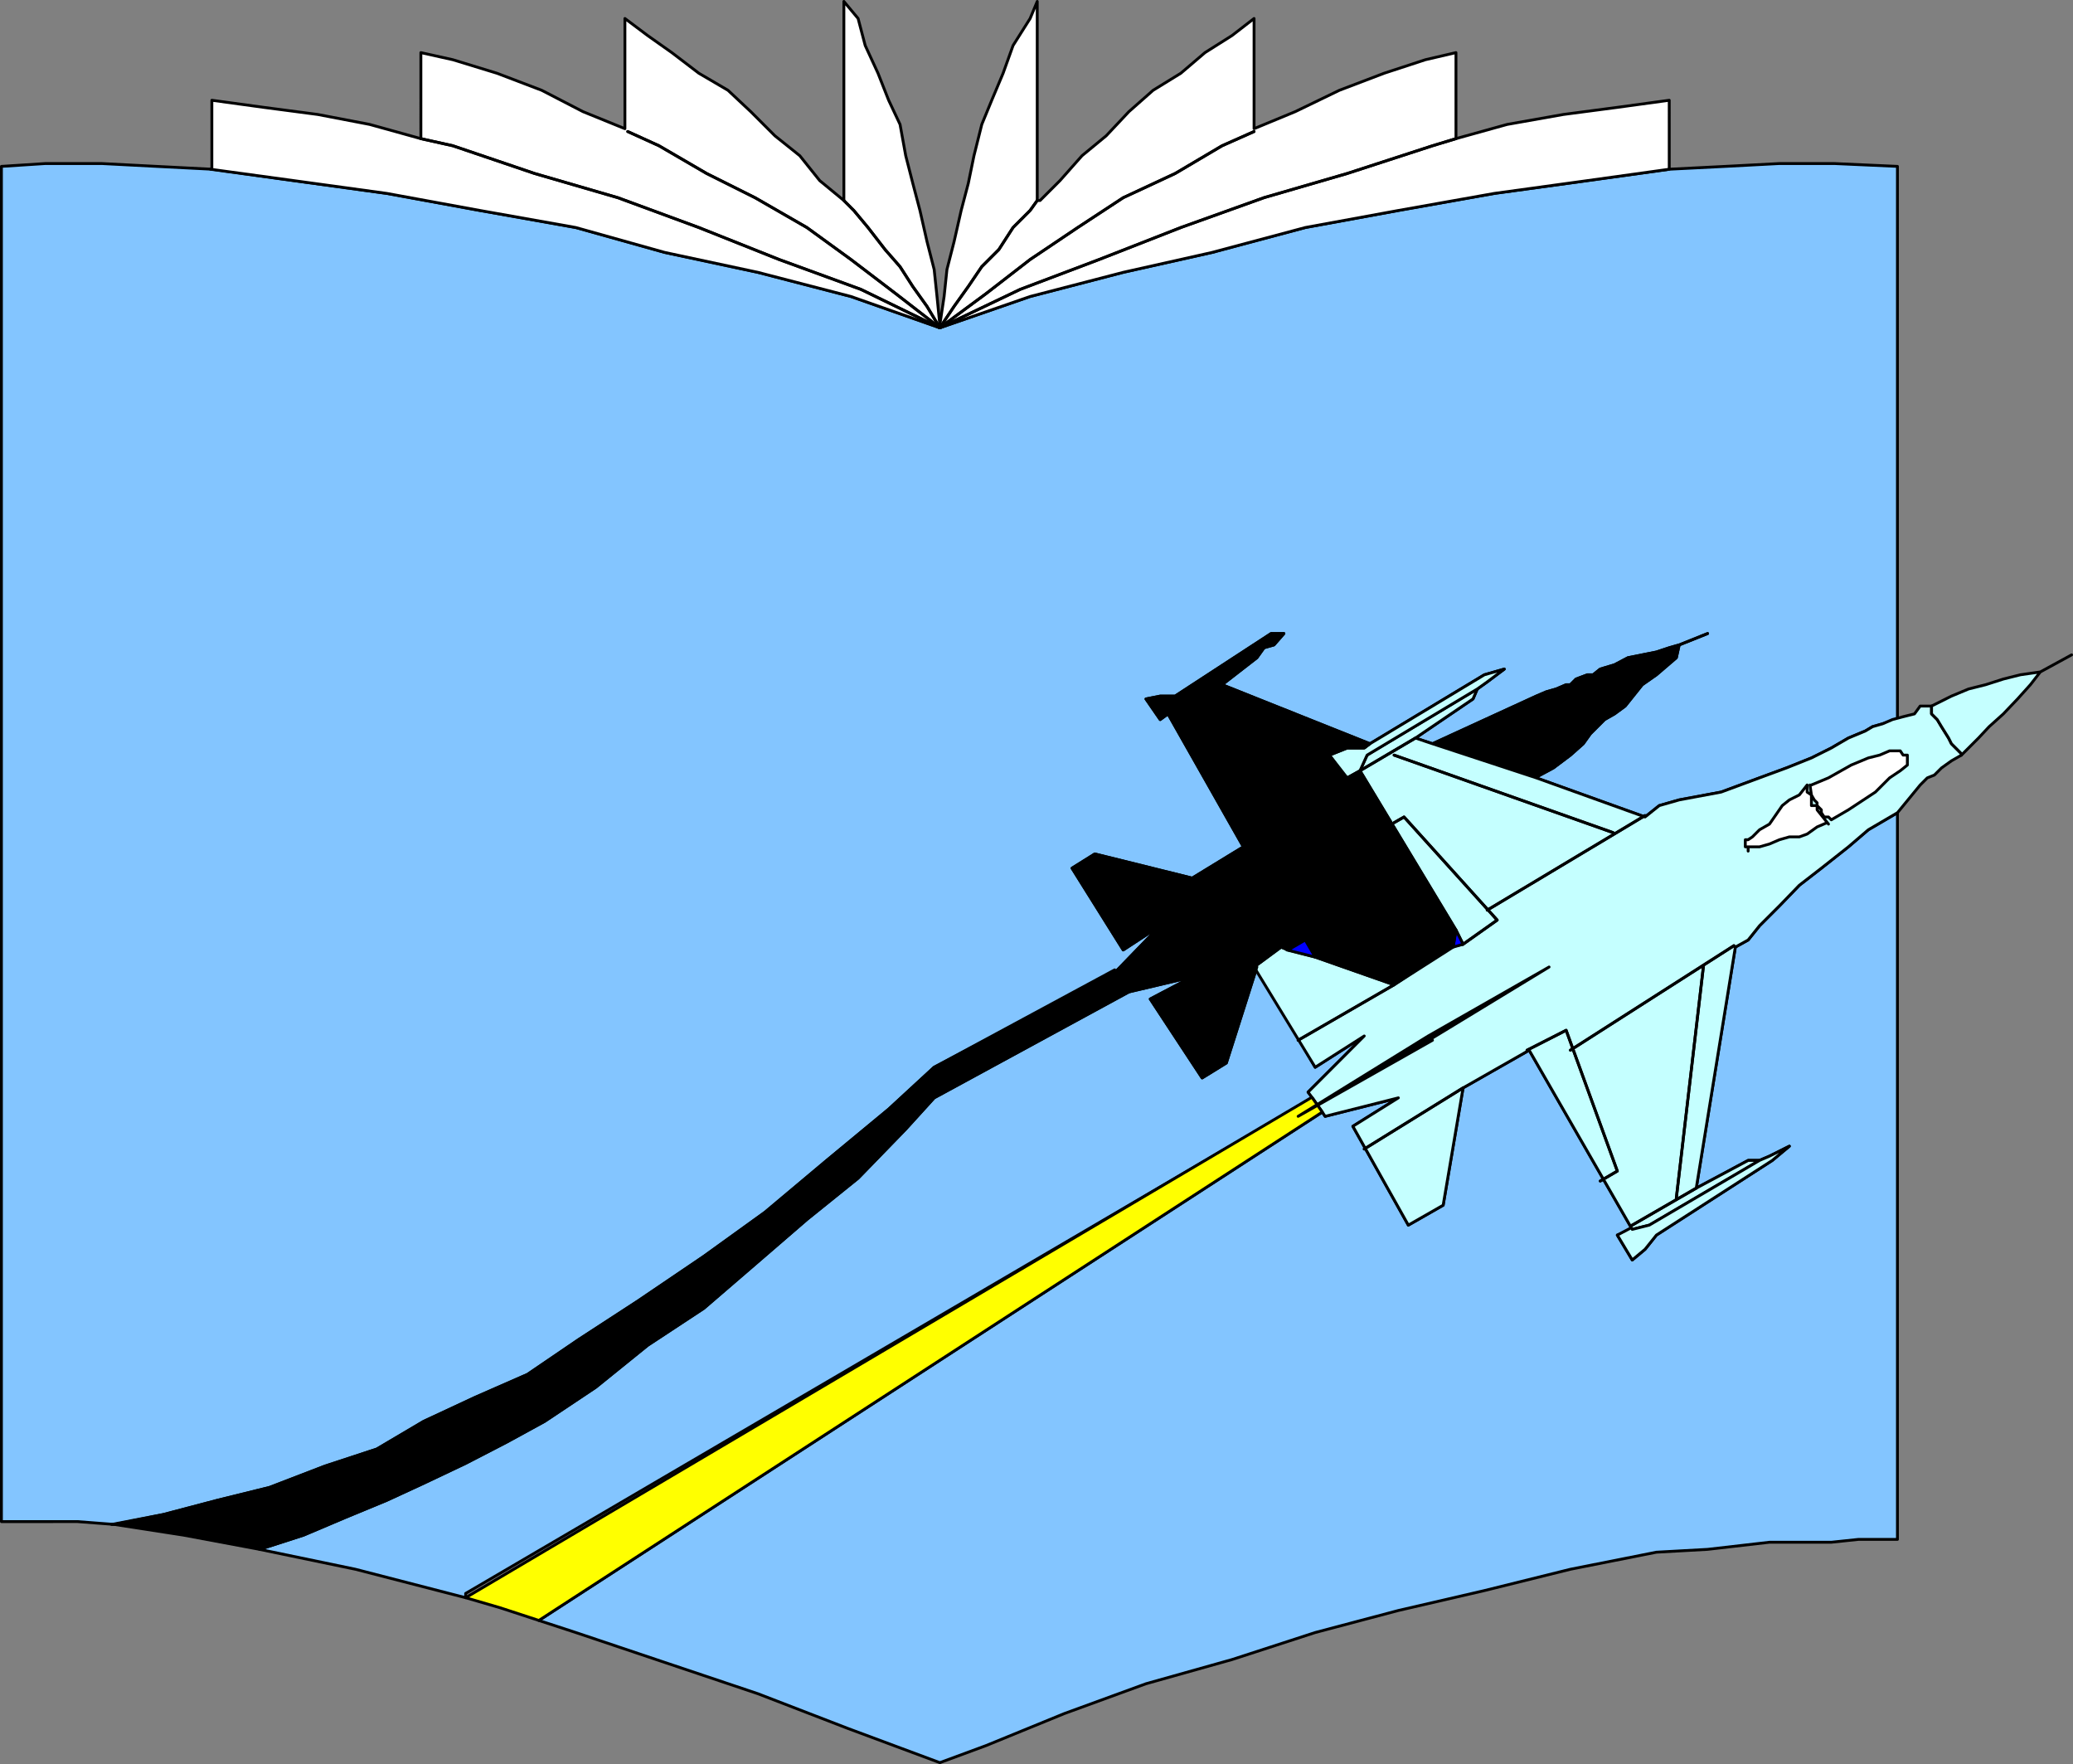 <?xml version="1.0" encoding="UTF-8" standalone="no"?>
<svg
   version="1.0"
   width="124.677mm"
   height="106.08mm"
   id="svg66"
   sodipodi:docname="Air Force Manual.wmf"
   xmlns:inkscape="http://www.inkscape.org/namespaces/inkscape"
   xmlns:sodipodi="http://sodipodi.sourceforge.net/DTD/sodipodi-0.dtd"
   xmlns="http://www.w3.org/2000/svg"
   xmlns:svg="http://www.w3.org/2000/svg">
  <rect width="100%" height="100%" fill="#808080" stroke="none"/>
  <sodipodi:namedview
     id="namedview66"
     pagecolor="#ffffff"
     bordercolor="#000000"
     borderopacity="0.25"
     inkscape:showpageshadow="2"
     inkscape:pageopacity="0.0"
     inkscape:pagecheckerboard="0"
     inkscape:deskcolor="#d1d1d1"
     inkscape:document-units="mm" />
  <defs
     id="defs1">
    <pattern
       id="WMFhbasepattern"
       patternUnits="userSpaceOnUse"
       width="6"
       height="6"
       x="0"
       y="0" />
  </defs>
  <path
     style="fill:#83c5ff;fill-opacity:1;fill-rule:evenodd;stroke:none"
     d="m 385.577,270.036 8.888,-54.783 2.909,-1.616 2.586,-3.232 4.525,-4.525 4.525,-4.686 5.01,-3.878 6.141,-4.848 4.525,-3.878 6.626,-3.878 v 165.157 h -8.888 l -6.141,0.646 h -14.059 l -14.059,1.616 -11.635,0.646 -19.554,3.878 -19.554,4.848 -19.554,4.525 -18.907,5.01 -18.907,6.141 -19.554,5.494 -18.584,6.787 -17.776,7.272 -10.504,3.878 -20.846,-7.757 -20.523,-7.918 -21.17,-7.11 -20.2,-6.787 -8.403,-2.747 178.083,-115.545 0.646,0.97 16.645,-4.202 -10.342,6.464 12.605,22.463 7.918,-4.525 4.525,-26.664 15.029,-8.565 23.432,40.724 -3.394,1.293 3.394,5.656 2.909,-2.424 2.586,-3.232 26.341,-16.968 3.878,-3.232 -4.525,2.262 -2.262,0.97 h -2.586 z"
     id="path1" />
  <path
     style="fill:none;stroke:#000000;stroke-width:0.646px;stroke-linecap:round;stroke-linejoin:round;stroke-miterlimit:4;stroke-dasharray:none;stroke-opacity:1"
     d="m 385.577,270.036 8.888,-54.783 2.909,-1.616 2.586,-3.232 4.525,-4.525 4.525,-4.686 5.01,-3.878 6.141,-4.848 4.525,-3.878 6.626,-3.878 v 165.157 h -8.888 l -6.141,0.646 h -14.059 l -14.059,1.616 -11.635,0.646 -19.554,3.878 -19.554,4.848 -19.554,4.525 -18.907,5.01 -18.907,6.141 -19.554,5.494 -18.584,6.787 -17.776,7.272 -10.504,3.878 -20.846,-7.757 -20.523,-7.918 -21.17,-7.11 -20.2,-6.787 -8.403,-2.747 178.083,-115.545 0.646,0.97 16.645,-4.202 -10.342,6.464 12.605,22.463 7.918,-4.525 4.525,-26.664 15.029,-8.565 23.432,40.724 -3.394,1.293 3.394,5.656 2.909,-2.424 2.586,-3.232 26.341,-16.968 3.878,-3.232 -4.525,2.262 -2.262,0.97 h -2.586 l -11.797,6.302 v 0"
     id="path2" />
  <path
     style="fill:#83c5ff;fill-opacity:1;fill-rule:evenodd;stroke:none"
     d="m 256.621,225.434 14.382,-3.394 -9.534,5.01 11.797,17.938 5.494,-3.394 6.949,-21.816 13.251,22.786 11.15,-7.11 -12.766,12.767 0.97,1.293 -192.465,112.636 v 0.97 l -25.048,-6.464 -21.816,-4.525 10.019,-3.232 9.534,-4.04 9.373,-3.878 8.403,-3.878 9.534,-4.525 9.373,-4.848 8.565,-4.686 11.635,-7.757 11.797,-9.534 12.766,-8.403 11.635,-10.019 11.797,-10.181 11.635,-9.373 10.827,-11.15 6.464,-7.11 z"
     id="path3" />
  <path
     style="fill:none;stroke:#000000;stroke-width:0.646px;stroke-linecap:round;stroke-linejoin:round;stroke-miterlimit:4;stroke-dasharray:none;stroke-opacity:1"
     d="m 256.621,225.434 14.382,-3.394 -9.534,5.01 11.797,17.938 5.494,-3.394 6.949,-21.816 13.251,22.786 11.15,-7.11 -12.766,12.767 0.97,1.293 -192.465,112.636 v 0.97 l -25.048,-6.464 -21.816,-4.525 10.019,-3.232 9.534,-4.04 9.373,-3.878 8.403,-3.878 9.534,-4.525 9.373,-4.848 8.565,-4.686 11.635,-7.757 11.797,-9.534 12.766,-8.403 11.635,-10.019 11.797,-10.181 11.635,-9.373 10.827,-11.15 6.464,-7.11 44.278,-24.079 v 0"
     id="path4" />
  <path
     style="fill:#83c5ff;fill-opacity:1;fill-rule:evenodd;stroke:none"
     d="m 348.894,176.792 4.202,-2.262 3.878,-2.909 2.909,-2.586 1.616,-2.262 1.616,-1.616 1.616,-1.616 2.262,-1.293 2.424,-1.778 3.878,-4.848 3.232,-2.262 4.525,-3.878 0.646,-2.909 6.464,-2.586 -6.464,2.586 -2.262,0.646 -2.909,0.97 -3.232,0.646 -3.232,0.646 -3.07,1.616 -3.232,0.97 -1.616,1.293 h -1.293 l -2.586,0.97 -1.293,1.293 h -0.97 l -2.262,0.97 -2.262,0.646 -2.262,0.97 -23.594,10.827 -3.878,-1.293 13.09,-8.888 0.97,-2.262 2.262,-1.616 3.878,-2.909 -4.525,1.293 -26.018,15.675 -33.613,-13.413 7.918,-6.141 1.616,-2.262 2.262,-0.646 2.262,-2.586 h -2.909 l -21.816,14.221 h -3.394 l -3.232,0.646 3.232,4.686 1.778,-1.293 17.13,30.219 -11.635,7.11 -22.139,-5.494 -5.171,3.232 11.635,18.584 8.403,-5.494 -10.019,10.342 -41.37,21.816 -10.342,9.534 -14.059,11.635 -14.059,11.797 -13.898,10.019 -15.029,10.181 -13.413,8.726 -11.635,7.918 -11.797,5.171 -11.797,5.494 -10.666,6.302 -11.797,3.878 -12.605,4.848 -11.797,2.909 -12.282,3.232 -11.15,2.262 -8.403,-0.646 H 9.05 0.323 V 37.815 L 10.342,37.168 h 12.766 l 12.443,0.646 12.605,0.646 18.584,2.586 21.17,2.909 21.17,3.878 21.816,3.878 20.2,5.656 21.17,4.525 21.17,5.494 20.2,7.11 20.523,-7.11 21.17,-5.494 20.2,-4.525 21.17,-5.656 21.17,-3.878 21.816,-3.878 21.17,-2.909 18.584,-2.586 12.766,-0.646 12.282,-0.646 h 12.443 l 14.382,0.646 V 163.54 l -3.394,0.97 -2.262,0.646 -1.616,0.97 -3.878,1.616 -3.878,2.262 -4.525,2.262 -5.656,2.262 -6.141,2.262 -8.726,3.232 -9.534,1.778 -4.525,1.293 -3.232,2.586 -24.725,-8.888 v 0 z"
     id="path5" />
  <path
     style="fill:none;stroke:#000000;stroke-width:0.646px;stroke-linecap:round;stroke-linejoin:round;stroke-miterlimit:4;stroke-dasharray:none;stroke-opacity:1"
     d="m 348.894,176.792 4.202,-2.262 3.878,-2.909 2.909,-2.586 1.616,-2.262 1.616,-1.616 1.616,-1.616 2.262,-1.293 2.424,-1.778 3.878,-4.848 3.232,-2.262 4.525,-3.878 0.646,-2.909 6.464,-2.586 -6.464,2.586 -2.262,0.646 -2.909,0.97 -3.232,0.646 -3.232,0.646 -3.07,1.616 -3.232,0.97 -1.616,1.293 h -1.293 l -2.586,0.97 -1.293,1.293 h -0.97 l -2.262,0.97 -2.262,0.646 -2.262,0.97 -23.594,10.827 -3.878,-1.293 13.09,-8.888 0.97,-2.262 2.262,-1.616 3.878,-2.909 -4.525,1.293 -26.018,15.675 -33.613,-13.413 7.918,-6.141 1.616,-2.262 2.262,-0.646 2.262,-2.586 h -2.909 l -21.816,14.221 h -3.394 l -3.232,0.646 3.232,4.686 1.778,-1.293 17.13,30.219 -11.635,7.11 -22.139,-5.494 -5.171,3.232 11.635,18.584 8.403,-5.494 -10.019,10.342 -41.37,21.816 -10.342,9.534 -14.059,11.635 -14.059,11.797 -13.898,10.019 -15.029,10.181 -13.413,8.726 -11.635,7.918 -11.797,5.171 -11.797,5.494 -10.666,6.302 -11.797,3.878 -12.605,4.848 -11.797,2.909 -12.282,3.232 -11.15,2.262 -8.403,-0.646 H 9.05 0.323 V 37.815 L 10.342,37.168 h 12.766 l 12.443,0.646 12.605,0.646 18.584,2.586 21.17,2.909 21.17,3.878 21.816,3.878 20.2,5.656 21.17,4.525 21.17,5.494 20.2,7.11 20.523,-7.11 21.17,-5.494 20.2,-4.525 21.17,-5.656 21.17,-3.878 21.816,-3.878 21.17,-2.909 18.584,-2.586 12.766,-0.646 12.282,-0.646 h 12.443 l 14.382,0.646 V 163.54 l -3.394,0.97 -2.262,0.646 -1.616,0.97 -3.878,1.616 -3.878,2.262 -4.525,2.262 -5.656,2.262 -6.141,2.262 -8.726,3.232 -9.534,1.778 -4.525,1.293 -3.232,2.586 -24.725,-8.888 v 0"
     id="path6" />
  <path
     style="fill:#ffffff;fill-opacity:1;fill-rule:evenodd;stroke:none"
     d="m 47.834,38.461 18.907,2.586 21.17,2.909 21.17,3.878 21.816,3.878 20.2,5.656 21.17,4.525 21.17,5.494 20.2,7.11 20.523,-7.11 21.17,-5.494 20.2,-4.525 21.17,-5.656 21.17,-3.878 21.816,-3.878 21.17,-2.909 18.584,-2.586 V 22.786 l -11.797,1.616 -12.282,1.616 -12.766,2.262 -11.635,3.232 V 11.958 l -6.949,1.616 -9.373,3.07 -10.181,3.878 -10.019,4.848 -9.373,3.878 V 4.202 l -5.01,3.878 -6.141,3.878 -5.494,4.686 -6.302,3.878 -5.494,4.848 -5.171,5.494 -5.494,4.525 -5.01,5.656 -4.525,4.525 h -0.646 V 0.323 l -1.616,3.878 -3.878,6.141 -2.262,6.302 -2.586,6.141 -2.262,5.494 -1.778,7.11 -1.293,6.302 -1.616,6.141 -1.616,7.11 -1.616,6.302 -0.646,6.141 -0.97,6.464 -0.646,-6.464 -0.646,-6.141 -1.616,-6.302 -1.616,-7.11 -1.616,-6.141 -1.616,-6.302 -1.293,-7.11 -2.586,-5.494 -2.424,-6.141 -2.909,-6.302 -1.616,-6.141 -3.232,-3.878 V 45.572 l -5.494,-4.525 -4.525,-5.656 -5.656,-4.525 -5.494,-5.494 -5.171,-4.848 -6.626,-3.878 -6.141,-4.686 -5.494,-3.878 -5.171,-3.878 V 29.25 l -9.534,-3.878 -9.373,-4.848 -10.181,-3.878 -10.019,-3.07 -7.272,-1.616 V 31.512 L 84.032,28.28 72.235,26.018 59.954,24.402 48.157,22.786 v 15.675 0 z"
     id="path7" />
  <path
     style="fill:none;stroke:#000000;stroke-width:0.646px;stroke-linecap:round;stroke-linejoin:round;stroke-miterlimit:4;stroke-dasharray:none;stroke-opacity:1"
     d="m 47.834,38.461 18.907,2.586 21.17,2.909 21.17,3.878 21.816,3.878 20.2,5.656 21.17,4.525 21.17,5.494 20.2,7.11 20.523,-7.11 21.17,-5.494 20.2,-4.525 21.17,-5.656 21.17,-3.878 21.816,-3.878 21.17,-2.909 18.584,-2.586 V 22.786 l -11.797,1.616 -12.282,1.616 -12.766,2.262 -11.635,3.232 V 11.958 l -6.949,1.616 -9.373,3.07 -10.181,3.878 -10.019,4.848 -9.373,3.878 V 4.202 l -5.01,3.878 -6.141,3.878 -5.494,4.686 -6.302,3.878 -5.494,4.848 -5.171,5.494 -5.494,4.525 -5.01,5.656 -4.525,4.525 h -0.646 V 0.323 l -1.616,3.878 -3.878,6.141 -2.262,6.302 -2.586,6.141 -2.262,5.494 -1.778,7.11 -1.293,6.302 -1.616,6.141 -1.616,7.11 -1.616,6.302 -0.646,6.141 -0.97,6.464 -0.646,-6.464 -0.646,-6.141 -1.616,-6.302 -1.616,-7.11 -1.616,-6.141 -1.616,-6.302 -1.293,-7.11 -2.586,-5.494 -2.424,-6.141 -2.909,-6.302 -1.616,-6.141 -3.232,-3.878 V 45.572 l -5.494,-4.525 -4.525,-5.656 -5.656,-4.525 -5.494,-5.494 -5.171,-4.848 -6.626,-3.878 -6.141,-4.686 -5.494,-3.878 -5.171,-3.878 V 29.25 l -9.534,-3.878 -9.373,-4.848 -10.181,-3.878 -10.019,-3.07 -7.272,-1.616 V 31.512 L 84.032,28.28 72.235,26.018 59.954,24.402 48.157,22.786 v 15.675 0"
     id="path8" />
  <path
     style="fill:#000000;fill-opacity:1;fill-rule:evenodd;stroke:none"
     d="m 348.894,176.792 4.202,-2.262 3.878,-2.909 2.909,-2.586 1.616,-2.262 1.616,-1.616 1.616,-1.616 2.262,-1.293 2.424,-1.778 3.878,-4.848 3.232,-2.262 4.525,-3.878 0.646,-2.909 6.464,-2.586 -6.464,2.586 -2.262,0.646 -2.909,0.97 -3.232,0.646 -3.232,0.646 -3.07,1.616 -3.232,0.97 -1.616,1.293 h -1.293 l -2.586,0.97 -1.293,1.293 h -0.97 l -2.262,0.97 -2.262,0.646 -2.262,0.97 -23.594,10.827 23.594,7.757 v 0 z"
     id="path9" />
  <path
     style="fill:none;stroke:#000000;stroke-width:0.646px;stroke-linecap:round;stroke-linejoin:round;stroke-miterlimit:4;stroke-dasharray:none;stroke-opacity:1"
     d="m 348.894,176.792 4.202,-2.262 3.878,-2.909 2.909,-2.586 1.616,-2.262 1.616,-1.616 1.616,-1.616 2.262,-1.293 2.424,-1.778 3.878,-4.848 3.232,-2.262 4.525,-3.878 0.646,-2.909 6.464,-2.586 -6.464,2.586 -2.262,0.646 -2.909,0.97 -3.232,0.646 -3.232,0.646 -3.07,1.616 -3.232,0.97 -1.616,1.293 h -1.293 l -2.586,0.97 -1.293,1.293 h -0.97 l -2.262,0.97 -2.262,0.646 -2.262,0.97 -23.594,10.827 23.594,7.757 v 0"
     id="path10" />
  <path
     style="fill:#c5ffff;fill-opacity:1;fill-rule:evenodd;stroke:none"
     d="m 445.854,171.297 -2.262,-2.262 -0.646,-1.293 -1.616,-2.586 -0.97,-1.616 -1.293,-1.293 v -1.778 h -2.586 l -1.293,1.778 -2.586,0.646 -2.424,0.646 -2.262,0.97 -2.262,0.646 -1.616,0.97 -3.878,1.616 -3.878,2.262 -4.525,2.262 -5.656,2.262 -6.141,2.262 -8.726,3.232 -9.534,1.778 -4.525,1.293 -3.232,2.586 -24.725,-8.888 -23.594,-7.757 -3.878,-1.293 13.09,-8.888 0.97,-2.262 -25.048,15.029 -1.616,3.555 21.816,36.199 1.616,3.232 -2.909,0.646 -12.766,8.565 -17.938,-6.302 -6.141,-1.616 -1.616,-0.646 -6.141,4.525 13.898,22.786 11.15,-7.11 -12.766,12.767 0.97,1.293 2.262,3.232 0.646,0.97 16.645,-4.202 -10.342,6.464 12.605,22.463 7.918,-4.525 4.525,-26.664 15.029,-8.565 23.432,40.724 3.878,-0.97 25.048,-14.706 h -2.586 l -11.797,6.302 8.888,-54.783 2.909,-1.616 2.586,-3.232 4.525,-4.525 4.525,-4.686 5.01,-3.878 6.141,-4.848 4.525,-3.878 6.626,-3.878 5.171,-6.302 1.616,-1.616 1.616,-0.646 1.616,-1.616 2.262,-1.616 2.262,-1.293 v 0 z"
     id="path11" />
  <path
     style="fill:none;stroke:#000000;stroke-width:0.646px;stroke-linecap:round;stroke-linejoin:round;stroke-miterlimit:4;stroke-dasharray:none;stroke-opacity:1"
     d="m 445.854,171.297 -2.262,-2.262 -0.646,-1.293 -1.616,-2.586 -0.97,-1.616 -1.293,-1.293 v -1.778 h -2.586 l -1.293,1.778 -2.586,0.646 -2.424,0.646 -2.262,0.97 -2.262,0.646 -1.616,0.97 -3.878,1.616 -3.878,2.262 -4.525,2.262 -5.656,2.262 -6.141,2.262 -8.726,3.232 -9.534,1.778 -4.525,1.293 -3.232,2.586 -24.725,-8.888 -23.594,-7.757 -3.878,-1.293 13.09,-8.888 0.97,-2.262 -25.048,15.029 -1.616,3.555 21.816,36.199 1.616,3.232 -2.909,0.646 -12.766,8.565 -17.938,-6.302 -6.141,-1.616 -1.616,-0.646 -6.141,4.525 13.898,22.786 11.15,-7.11 -12.766,12.767 0.97,1.293 2.262,3.232 0.646,0.97 16.645,-4.202 -10.342,6.464 12.605,22.463 7.918,-4.525 4.525,-26.664 15.029,-8.565 23.432,40.724 3.878,-0.97 25.048,-14.706 h -2.586 l -11.797,6.302 8.888,-54.783 2.909,-1.616 2.586,-3.232 4.525,-4.525 4.525,-4.686 5.01,-3.878 6.141,-4.848 4.525,-3.878 6.626,-3.878 5.171,-6.302 1.616,-1.616 1.616,-0.646 1.616,-1.616 2.262,-1.616 2.262,-1.293 v 0"
     id="path12" />
  <path
     style="fill:#c5ffff;fill-opacity:1;fill-rule:evenodd;stroke:none"
     d="m 445.854,171.297 -2.262,-2.262 -0.646,-1.293 -1.616,-2.586 -0.97,-1.616 -1.293,-1.293 v -1.778 l 4.525,-2.262 3.878,-1.616 3.878,-0.97 4.04,-1.293 3.878,-0.97 4.525,-0.646 7.11,-3.878 -7.11,3.878 -2.262,2.909 -2.909,3.232 -3.232,3.394 -3.232,2.909 -2.424,2.586 -3.878,3.878 v 0 z"
     id="path13" />
  <path
     style="fill:none;stroke:#000000;stroke-width:0.646px;stroke-linecap:round;stroke-linejoin:round;stroke-miterlimit:4;stroke-dasharray:none;stroke-opacity:1"
     d="m 445.854,171.297 -2.262,-2.262 -0.646,-1.293 -1.616,-2.586 -0.97,-1.616 -1.293,-1.293 v -1.778 l 4.525,-2.262 3.878,-1.616 3.878,-0.97 4.04,-1.293 3.878,-0.97 4.525,-0.646 7.11,-3.878 -7.11,3.878 -2.262,2.909 -2.909,3.232 -3.232,3.394 -3.232,2.909 -2.424,2.586 -3.878,3.878 v 0"
     id="path14" />
  <path
     style="fill:#c5ffff;fill-opacity:1;fill-rule:evenodd;stroke:none"
     d="m 370.71,279.085 -3.07,1.616 3.394,5.656 2.909,-2.424 2.586,-3.232 26.341,-16.968 3.878,-3.232 -4.525,2.262 -2.262,0.97 -25.048,14.706 -3.878,0.97 v 0 z"
     id="path15" />
  <path
     style="fill:none;stroke:#000000;stroke-width:0.646px;stroke-linecap:round;stroke-linejoin:round;stroke-miterlimit:4;stroke-dasharray:none;stroke-opacity:1"
     d="m 370.71,279.085 -3.07,1.616 3.394,5.656 2.909,-2.424 2.586,-3.232 26.341,-16.968 3.878,-3.232 -4.525,2.262 -2.262,0.97 -25.048,14.706 -3.878,0.97 v 0"
     id="path16" />
  <path
     style="fill:#c5ffff;fill-opacity:1;fill-rule:evenodd;stroke:none"
     d="m 305.908,176.792 -3.717,-5.171 4.04,-1.616 h 3.878 l 1.293,-0.97 26.018,-15.675 4.525,-1.293 -3.878,2.909 -2.262,1.616 -25.048,15.029 -1.616,3.555 -2.909,1.616 v 0 z"
     id="path17" />
  <path
     style="fill:none;stroke:#000000;stroke-width:0.646px;stroke-linecap:round;stroke-linejoin:round;stroke-miterlimit:4;stroke-dasharray:none;stroke-opacity:1"
     d="m 305.908,176.792 -3.717,-5.171 4.04,-1.616 h 3.878 l 1.293,-0.97 26.018,-15.675 4.525,-1.293 -3.878,2.909 -2.262,1.616 -25.048,15.029 -1.616,3.555 -2.909,1.616 v 0"
     id="path18" />
  <path
     style="fill:#ffff00;fill-opacity:1;fill-rule:evenodd;stroke:none"
     d="m 297.99,249.512 -192.142,113.606 7.757,2.262 8.888,2.909 178.083,-115.545 -2.262,-3.232 v 0 z"
     id="path19" />
  <path
     style="fill:none;stroke:#000000;stroke-width:0.646px;stroke-linecap:round;stroke-linejoin:round;stroke-miterlimit:4;stroke-dasharray:none;stroke-opacity:1"
     d="m 297.99,249.512 -192.142,113.606 7.757,2.262 8.888,2.909 178.083,-115.545 -2.262,-3.232 v 0"
     id="path20" />
  <path
     style="fill:#000000;fill-opacity:1;fill-rule:evenodd;stroke:none"
     d="m 253.389,220.424 -41.046,22.139 -10.342,9.534 -14.059,11.635 -14.059,11.797 -13.898,10.019 -15.029,10.181 -13.413,8.726 -11.635,7.918 -11.797,5.171 -11.797,5.494 -10.666,6.302 -11.797,3.878 -12.605,4.848 -11.797,2.909 -12.282,3.232 -11.797,2.262 h 0.646 l 15.675,2.424 17.291,3.232 10.019,-3.232 9.534,-4.04 9.373,-3.878 8.403,-3.878 9.534,-4.525 9.373,-4.848 8.565,-4.686 11.635,-7.757 11.797,-9.534 12.766,-8.403 11.635,-10.019 11.797,-10.181 11.635,-9.373 10.827,-11.15 6.464,-7.11 44.278,-24.079 -2.909,-4.686 v 0 z"
     id="path21" />
  <path
     style="fill:none;stroke:#000000;stroke-width:0.646px;stroke-linecap:round;stroke-linejoin:round;stroke-miterlimit:4;stroke-dasharray:none;stroke-opacity:1"
     d="m 253.389,220.424 -41.046,22.139 -10.342,9.534 -14.059,11.635 -14.059,11.797 -13.898,10.019 -15.029,10.181 -13.413,8.726 -11.635,7.918 -11.797,5.171 -11.797,5.494 -10.666,6.302 -11.797,3.878 -12.605,4.848 -11.797,2.909 -12.282,3.232 -11.797,2.262 h 0.646 l 15.675,2.424 17.291,3.232 10.019,-3.232 9.534,-4.04 9.373,-3.878 8.403,-3.878 9.534,-4.525 9.373,-4.848 8.565,-4.686 11.635,-7.757 11.797,-9.534 12.766,-8.403 11.635,-10.019 11.797,-10.181 11.635,-9.373 10.827,-11.15 6.464,-7.11 44.278,-24.079 -2.909,-4.686 v 0"
     id="path22" />
  <path
     style="fill:#0000ff;fill-opacity:1;fill-rule:evenodd;stroke:none"
     d="m 330.956,211.374 1.616,3.232 -2.262,0.646 z"
     id="path23" />
  <path
     style="fill:none;stroke:#000000;stroke-width:0.646px;stroke-linecap:round;stroke-linejoin:round;stroke-miterlimit:4;stroke-dasharray:none;stroke-opacity:1"
     d="m 330.956,211.374 1.616,3.232 -2.262,0.646 0.646,-3.878 v 0"
     id="path24" />
  <path
     style="fill:#000000;fill-opacity:1;fill-rule:evenodd;stroke:none"
     d="m 285.708,219.778 h -0.646 l 6.141,-4.525 1.616,0.646 3.878,-2.262 2.262,3.878 17.938,6.302 13.413,-8.565 0.646,-3.878 -21.816,-36.199 -2.909,1.616 -4.04,-5.171 4.04,-1.616 h 3.878 l 1.293,-0.97 -33.613,-13.413 7.918,-6.141 1.616,-2.262 2.262,-0.646 2.262,-2.586 h -2.909 l -21.816,14.221 h -3.394 l -3.232,0.646 3.232,4.686 1.778,-1.293 17.13,30.219 -11.635,7.11 -22.139,-5.494 -5.171,3.232 11.635,18.584 8.403,-5.494 -10.019,10.342 2.909,4.686 14.382,-3.394 -9.534,5.01 11.797,17.938 5.494,-3.394 z"
     id="path25" />
  <path
     style="fill:none;stroke:#000000;stroke-width:0.646px;stroke-linecap:round;stroke-linejoin:round;stroke-miterlimit:4;stroke-dasharray:none;stroke-opacity:1"
     d="m 285.708,219.778 h -0.646 l 6.141,-4.525 1.616,0.646 3.878,-2.262 2.262,3.878 17.938,6.302 13.413,-8.565 0.646,-3.878 -21.816,-36.199 -2.909,1.616 -4.04,-5.171 4.04,-1.616 h 3.878 l 1.293,-0.97 -33.613,-13.413 7.918,-6.141 1.616,-2.262 2.262,-0.646 2.262,-2.586 h -2.909 l -21.816,14.221 h -3.394 l -3.232,0.646 3.232,4.686 1.778,-1.293 17.13,30.219 -11.635,7.11 -22.139,-5.494 -5.171,3.232 11.635,18.584 8.403,-5.494 -10.019,10.342 2.909,4.686 14.382,-3.394 -9.534,5.01 11.797,17.938 5.494,-3.394 6.949,-21.816 v 0"
     id="path26" />
  <path
     style="fill:#0000ff;fill-opacity:1;fill-rule:evenodd;stroke:none"
     d="m 292.496,215.899 6.464,1.616 -2.262,-3.878 -3.878,2.262 v 0 z"
     id="path27" />
  <path
     style="fill:none;stroke:#000000;stroke-width:0.646px;stroke-linecap:round;stroke-linejoin:round;stroke-miterlimit:4;stroke-dasharray:none;stroke-opacity:1"
     d="m 292.496,215.899 6.464,1.616 -2.262,-3.878 -3.878,2.262 v 0"
     id="path28" />
  <path
     style="fill:#000000;fill-opacity:1;fill-rule:evenodd;stroke:none"
     d="m 325.3,236.099 26.826,-16.322 -27.472,15.675 -29.573,18.261 30.542,-17.291 v 0 z"
     id="path29" />
  <path
     style="fill:none;stroke:#000000;stroke-width:0.646px;stroke-linecap:round;stroke-linejoin:round;stroke-miterlimit:4;stroke-dasharray:none;stroke-opacity:1"
     d="m 325.3,236.099 26.826,-16.322 -27.472,15.675 -29.573,18.261 30.542,-17.291 v 0"
     id="path30" />
  <path
     style="fill:none;stroke:#000000;stroke-width:0.646px;stroke-linecap:round;stroke-linejoin:round;stroke-miterlimit:4;stroke-dasharray:none;stroke-opacity:1"
     d="M 385.577,270.036 371.033,278.439"
     id="path31" />
  <path
     style="fill:none;stroke:#000000;stroke-width:0.646px;stroke-linecap:round;stroke-linejoin:round;stroke-miterlimit:4;stroke-dasharray:none;stroke-opacity:1"
     d="M 385.577,270.036 371.033,278.439"
     id="path32" />
  <path
     style="fill:none;stroke:#000000;stroke-width:0.646px;stroke-linecap:round;stroke-linejoin:round;stroke-miterlimit:4;stroke-dasharray:none;stroke-opacity:1"
     d="M 213.635,74.498 195.697,65.772 177.113,58.984 158.853,51.712 140.43,44.925 121.523,39.431 102.939,33.128 95.667,31.512"
     id="path33" />
  <path
     style="fill:none;stroke:#000000;stroke-width:0.646px;stroke-linecap:round;stroke-linejoin:round;stroke-miterlimit:4;stroke-dasharray:none;stroke-opacity:1"
     d="M 213.635,74.498 195.697,65.772 177.113,58.984 158.853,51.712 140.43,44.925 121.523,39.431 102.939,33.128 95.667,31.512"
     id="path34" />
  <path
     style="fill:none;stroke:#000000;stroke-width:0.646px;stroke-linecap:round;stroke-linejoin:round;stroke-miterlimit:4;stroke-dasharray:none;stroke-opacity:1"
     d="M 213.635,74.498 203.616,66.741 193.435,58.984 183.416,51.712 171.619,44.925 160.63,39.431 149.803,33.128 142.693,29.896"
     id="path35" />
  <path
     style="fill:none;stroke:#000000;stroke-width:0.646px;stroke-linecap:round;stroke-linejoin:round;stroke-miterlimit:4;stroke-dasharray:none;stroke-opacity:1"
     d="M 213.635,74.498 203.616,66.741 193.435,58.984 183.416,51.712 171.619,44.925 160.63,39.431 149.803,33.128 142.693,29.896"
     id="path36" />
  <path
     style="fill:none;stroke:#000000;stroke-width:0.646px;stroke-linecap:round;stroke-linejoin:round;stroke-miterlimit:4;stroke-dasharray:none;stroke-opacity:1"
     d="m 213.635,74.498 -2.909,-4.848 -3.232,-4.525 -2.909,-4.525 -3.394,-3.878 -3.878,-5.01 -3.232,-3.878 -2.262,-2.262"
     id="path37" />
  <path
     style="fill:none;stroke:#000000;stroke-width:0.646px;stroke-linecap:round;stroke-linejoin:round;stroke-miterlimit:4;stroke-dasharray:none;stroke-opacity:1"
     d="m 213.635,74.498 -2.909,-4.848 -3.232,-4.525 -2.909,-4.525 -3.394,-3.878 -3.878,-5.01 -3.232,-3.878 -2.262,-2.262"
     id="path38" />
  <path
     style="fill:none;stroke:#000000;stroke-width:0.646px;stroke-linecap:round;stroke-linejoin:round;stroke-miterlimit:4;stroke-dasharray:none;stroke-opacity:1"
     d="m 213.635,74.498 18.261,-8.726 17.938,-6.787 18.584,-7.272 18.907,-6.787 18.907,-5.494 19.392,-6.302 5.333,-1.616"
     id="path39" />
  <path
     style="fill:none;stroke:#000000;stroke-width:0.646px;stroke-linecap:round;stroke-linejoin:round;stroke-miterlimit:4;stroke-dasharray:none;stroke-opacity:1"
     d="m 213.635,74.498 18.261,-8.726 17.938,-6.787 18.584,-7.272 18.907,-6.787 18.907,-5.494 19.392,-6.302 5.333,-1.616"
     id="path40" />
  <path
     style="fill:none;stroke:#000000;stroke-width:0.646px;stroke-linecap:round;stroke-linejoin:round;stroke-miterlimit:4;stroke-dasharray:none;stroke-opacity:1"
     d="m 213.635,74.498 10.504,-7.757 10.019,-7.757 10.827,-7.272 10.342,-6.787 11.797,-5.494 10.666,-6.302 7.272,-3.232"
     id="path41" />
  <path
     style="fill:none;stroke:#000000;stroke-width:0.646px;stroke-linecap:round;stroke-linejoin:round;stroke-miterlimit:4;stroke-dasharray:none;stroke-opacity:1"
     d="m 213.635,74.498 10.504,-7.757 10.019,-7.757 10.827,-7.272 10.342,-6.787 11.797,-5.494 10.666,-6.302 7.272,-3.232"
     id="path42" />
  <path
     style="fill:none;stroke:#000000;stroke-width:0.646px;stroke-linecap:round;stroke-linejoin:round;stroke-miterlimit:4;stroke-dasharray:none;stroke-opacity:1"
     d="m 213.635,74.498 3.232,-4.848 3.232,-4.525 3.07,-4.525 3.878,-3.878 3.232,-5.01 3.878,-3.878 1.616,-2.262"
     id="path43" />
  <path
     style="fill:none;stroke:#000000;stroke-width:0.646px;stroke-linecap:round;stroke-linejoin:round;stroke-miterlimit:4;stroke-dasharray:none;stroke-opacity:1"
     d="m 213.635,74.498 3.232,-4.848 3.232,-4.525 3.07,-4.525 3.878,-3.878 3.232,-5.01 3.878,-3.878 1.616,-2.262"
     id="path44" />
  <path
     style="fill:none;stroke:#000000;stroke-width:0.646px;stroke-linecap:round;stroke-linejoin:round;stroke-miterlimit:4;stroke-dasharray:none;stroke-opacity:1"
     d="m 381.052,272.298 6.141,-52.52"
     id="path45" />
  <path
     style="fill:none;stroke:#000000;stroke-width:0.646px;stroke-linecap:round;stroke-linejoin:round;stroke-miterlimit:4;stroke-dasharray:none;stroke-opacity:1"
     d="m 381.052,272.298 6.141,-52.52"
     id="path46" />
  <path
     style="fill:none;stroke:#000000;stroke-width:0.646px;stroke-linecap:round;stroke-linejoin:round;stroke-miterlimit:4;stroke-dasharray:none;stroke-opacity:1"
     d="M 394.142,214.93 356.974,238.685"
     id="path47" />
  <path
     style="fill:none;stroke:#000000;stroke-width:0.646px;stroke-linecap:round;stroke-linejoin:round;stroke-miterlimit:4;stroke-dasharray:none;stroke-opacity:1"
     d="M 394.142,214.93 356.974,238.685"
     id="path48" />
  <path
     style="fill:none;stroke:#000000;stroke-width:0.646px;stroke-linecap:round;stroke-linejoin:round;stroke-miterlimit:4;stroke-dasharray:none;stroke-opacity:1"
     d="m 373.942,185.357 -35.875,21.493"
     id="path49" />
  <path
     style="fill:none;stroke:#000000;stroke-width:0.646px;stroke-linecap:round;stroke-linejoin:round;stroke-miterlimit:4;stroke-dasharray:none;stroke-opacity:1"
     d="m 373.942,185.357 -35.875,21.493"
     id="path50" />
  <path
     style="fill:none;stroke:#000000;stroke-width:0.646px;stroke-linecap:round;stroke-linejoin:round;stroke-miterlimit:4;stroke-dasharray:none;stroke-opacity:1"
     d="M 366.67,189.235 316.897,171.621"
     id="path51" />
  <path
     style="fill:none;stroke:#000000;stroke-width:0.646px;stroke-linecap:round;stroke-linejoin:round;stroke-miterlimit:4;stroke-dasharray:none;stroke-opacity:1"
     d="M 366.67,189.235 316.897,171.621"
     id="path52" />
  <path
     style="fill:none;stroke:#000000;stroke-width:0.646px;stroke-linecap:round;stroke-linejoin:round;stroke-miterlimit:4;stroke-dasharray:none;stroke-opacity:1"
     d="m 316.897,223.818 -21.816,12.605"
     id="path53" />
  <path
     style="fill:none;stroke:#000000;stroke-width:0.646px;stroke-linecap:round;stroke-linejoin:round;stroke-miterlimit:4;stroke-dasharray:none;stroke-opacity:1"
     d="m 316.897,223.818 -21.816,12.605"
     id="path54" />
  <path
     style="fill:none;stroke:#000000;stroke-width:0.646px;stroke-linecap:round;stroke-linejoin:round;stroke-miterlimit:4;stroke-dasharray:none;stroke-opacity:1"
     d="m 332.572,247.25 -22.462,13.898"
     id="path55" />
  <path
     style="fill:none;stroke:#000000;stroke-width:0.646px;stroke-linecap:round;stroke-linejoin:round;stroke-miterlimit:4;stroke-dasharray:none;stroke-opacity:1"
     d="m 332.572,247.25 -22.462,13.898"
     id="path56" />
  <path
     style="fill:none;stroke:#000000;stroke-width:0.646px;stroke-linecap:round;stroke-linejoin:round;stroke-miterlimit:4;stroke-dasharray:none;stroke-opacity:1"
     d="m 316.897,186.973 2.262,-1.293 21.17,23.432 -7.757,5.494"
     id="path57" />
  <path
     style="fill:none;stroke:#000000;stroke-width:0.646px;stroke-linecap:round;stroke-linejoin:round;stroke-miterlimit:4;stroke-dasharray:none;stroke-opacity:1"
     d="m 316.897,186.973 2.262,-1.293 21.17,23.432 -7.757,5.494"
     id="path58" />
  <path
     style="fill:none;stroke:#000000;stroke-width:0.646px;stroke-linecap:round;stroke-linejoin:round;stroke-miterlimit:4;stroke-dasharray:none;stroke-opacity:1"
     d="m 347.116,238.685 8.888,-4.525 11.635,31.997 -3.878,2.262"
     id="path59" />
  <path
     style="fill:none;stroke:#000000;stroke-width:0.646px;stroke-linecap:round;stroke-linejoin:round;stroke-miterlimit:4;stroke-dasharray:none;stroke-opacity:1"
     d="m 347.116,238.685 8.888,-4.525 11.635,31.997 -3.878,2.262"
     id="path60" />
  <path
     style="fill:none;stroke:#000000;stroke-width:0.646px;stroke-linecap:round;stroke-linejoin:round;stroke-miterlimit:4;stroke-dasharray:none;stroke-opacity:1"
     d="m 309.14,175.176 12.605,-7.434"
     id="path61" />
  <path
     style="fill:none;stroke:#000000;stroke-width:0.646px;stroke-linecap:round;stroke-linejoin:round;stroke-miterlimit:4;stroke-dasharray:none;stroke-opacity:1"
     d="m 309.14,175.176 12.605,-7.434"
     id="path62" />
  <path
     style="fill:#ffffff;fill-opacity:1;fill-rule:evenodd;stroke:none"
     d="m 415.312,186.973 -2.262,0.97 -2.262,1.616 -1.778,0.646 h -2.262 l -2.262,0.646 -2.262,0.97 -2.262,0.646 h -2.586 v 0.97 -0.97 h -0.646 v -1.616 h 0.646 l 0.97,-0.646 1.616,-1.616 2.262,-1.293 2.909,-4.202 1.616,-1.293 2.262,-1.131 1.778,-2.262 v 1.616 l 0.97,0.646 v 1.131 1.293 h 1.293 v 0.97 l 2.586,3.232 v 0 z"
     id="path63" />
  <path
     style="fill:none;stroke:#000000;stroke-width:0.646px;stroke-linecap:round;stroke-linejoin:round;stroke-miterlimit:4;stroke-dasharray:none;stroke-opacity:1"
     d="m 415.312,186.973 -2.262,0.97 -2.262,1.616 -1.778,0.646 h -2.262 l -2.262,0.646 -2.262,0.97 -2.262,0.646 h -2.586 v 0.97 -0.97 h -0.646 v -1.616 h 0.646 l 0.97,-0.646 1.616,-1.616 2.262,-1.293 2.909,-4.202 1.616,-1.293 2.262,-1.131 1.778,-2.262 v 1.616 l 0.97,0.646 v 1.131 1.293 h 1.293 v 0.97 l 2.586,3.232 v 0"
     id="path64" />
  <path
     style="fill:#ffffff;fill-opacity:1;fill-rule:evenodd;stroke:none"
     d="m 411.433,178.408 0.323,2.262 0.646,1.131 0.646,0.646 v 0.646 l 0.97,0.97 v 0.646 l 0.646,0.97 h 0.97 l 0.646,0.646 3.878,-2.262 6.141,-4.04 3.232,-3.232 2.424,-1.616 1.616,-1.293 v -2.262 h -0.97 l -0.646,-0.97 h -2.424 l -2.262,0.97 -2.586,0.646 -3.878,1.616 -5.171,2.909 -3.878,1.616 v 0 z"
     id="path65" />
  <path
     style="fill:none;stroke:#000000;stroke-width:0.646px;stroke-linecap:round;stroke-linejoin:round;stroke-miterlimit:4;stroke-dasharray:none;stroke-opacity:1"
     d="m 411.433,178.408 0.323,2.262 0.646,1.131 0.646,0.646 v 0.646 l 0.97,0.97 v 0.646 l 0.646,0.97 h 0.97 l 0.646,0.646 3.878,-2.262 6.141,-4.04 3.232,-3.232 2.424,-1.616 1.616,-1.293 v -2.262 h -0.97 l -0.646,-0.97 h -2.424 l -2.262,0.97 -2.586,0.646 -3.878,1.616 -5.171,2.909 -3.878,1.616 v 0"
     id="path66" />
</svg>
